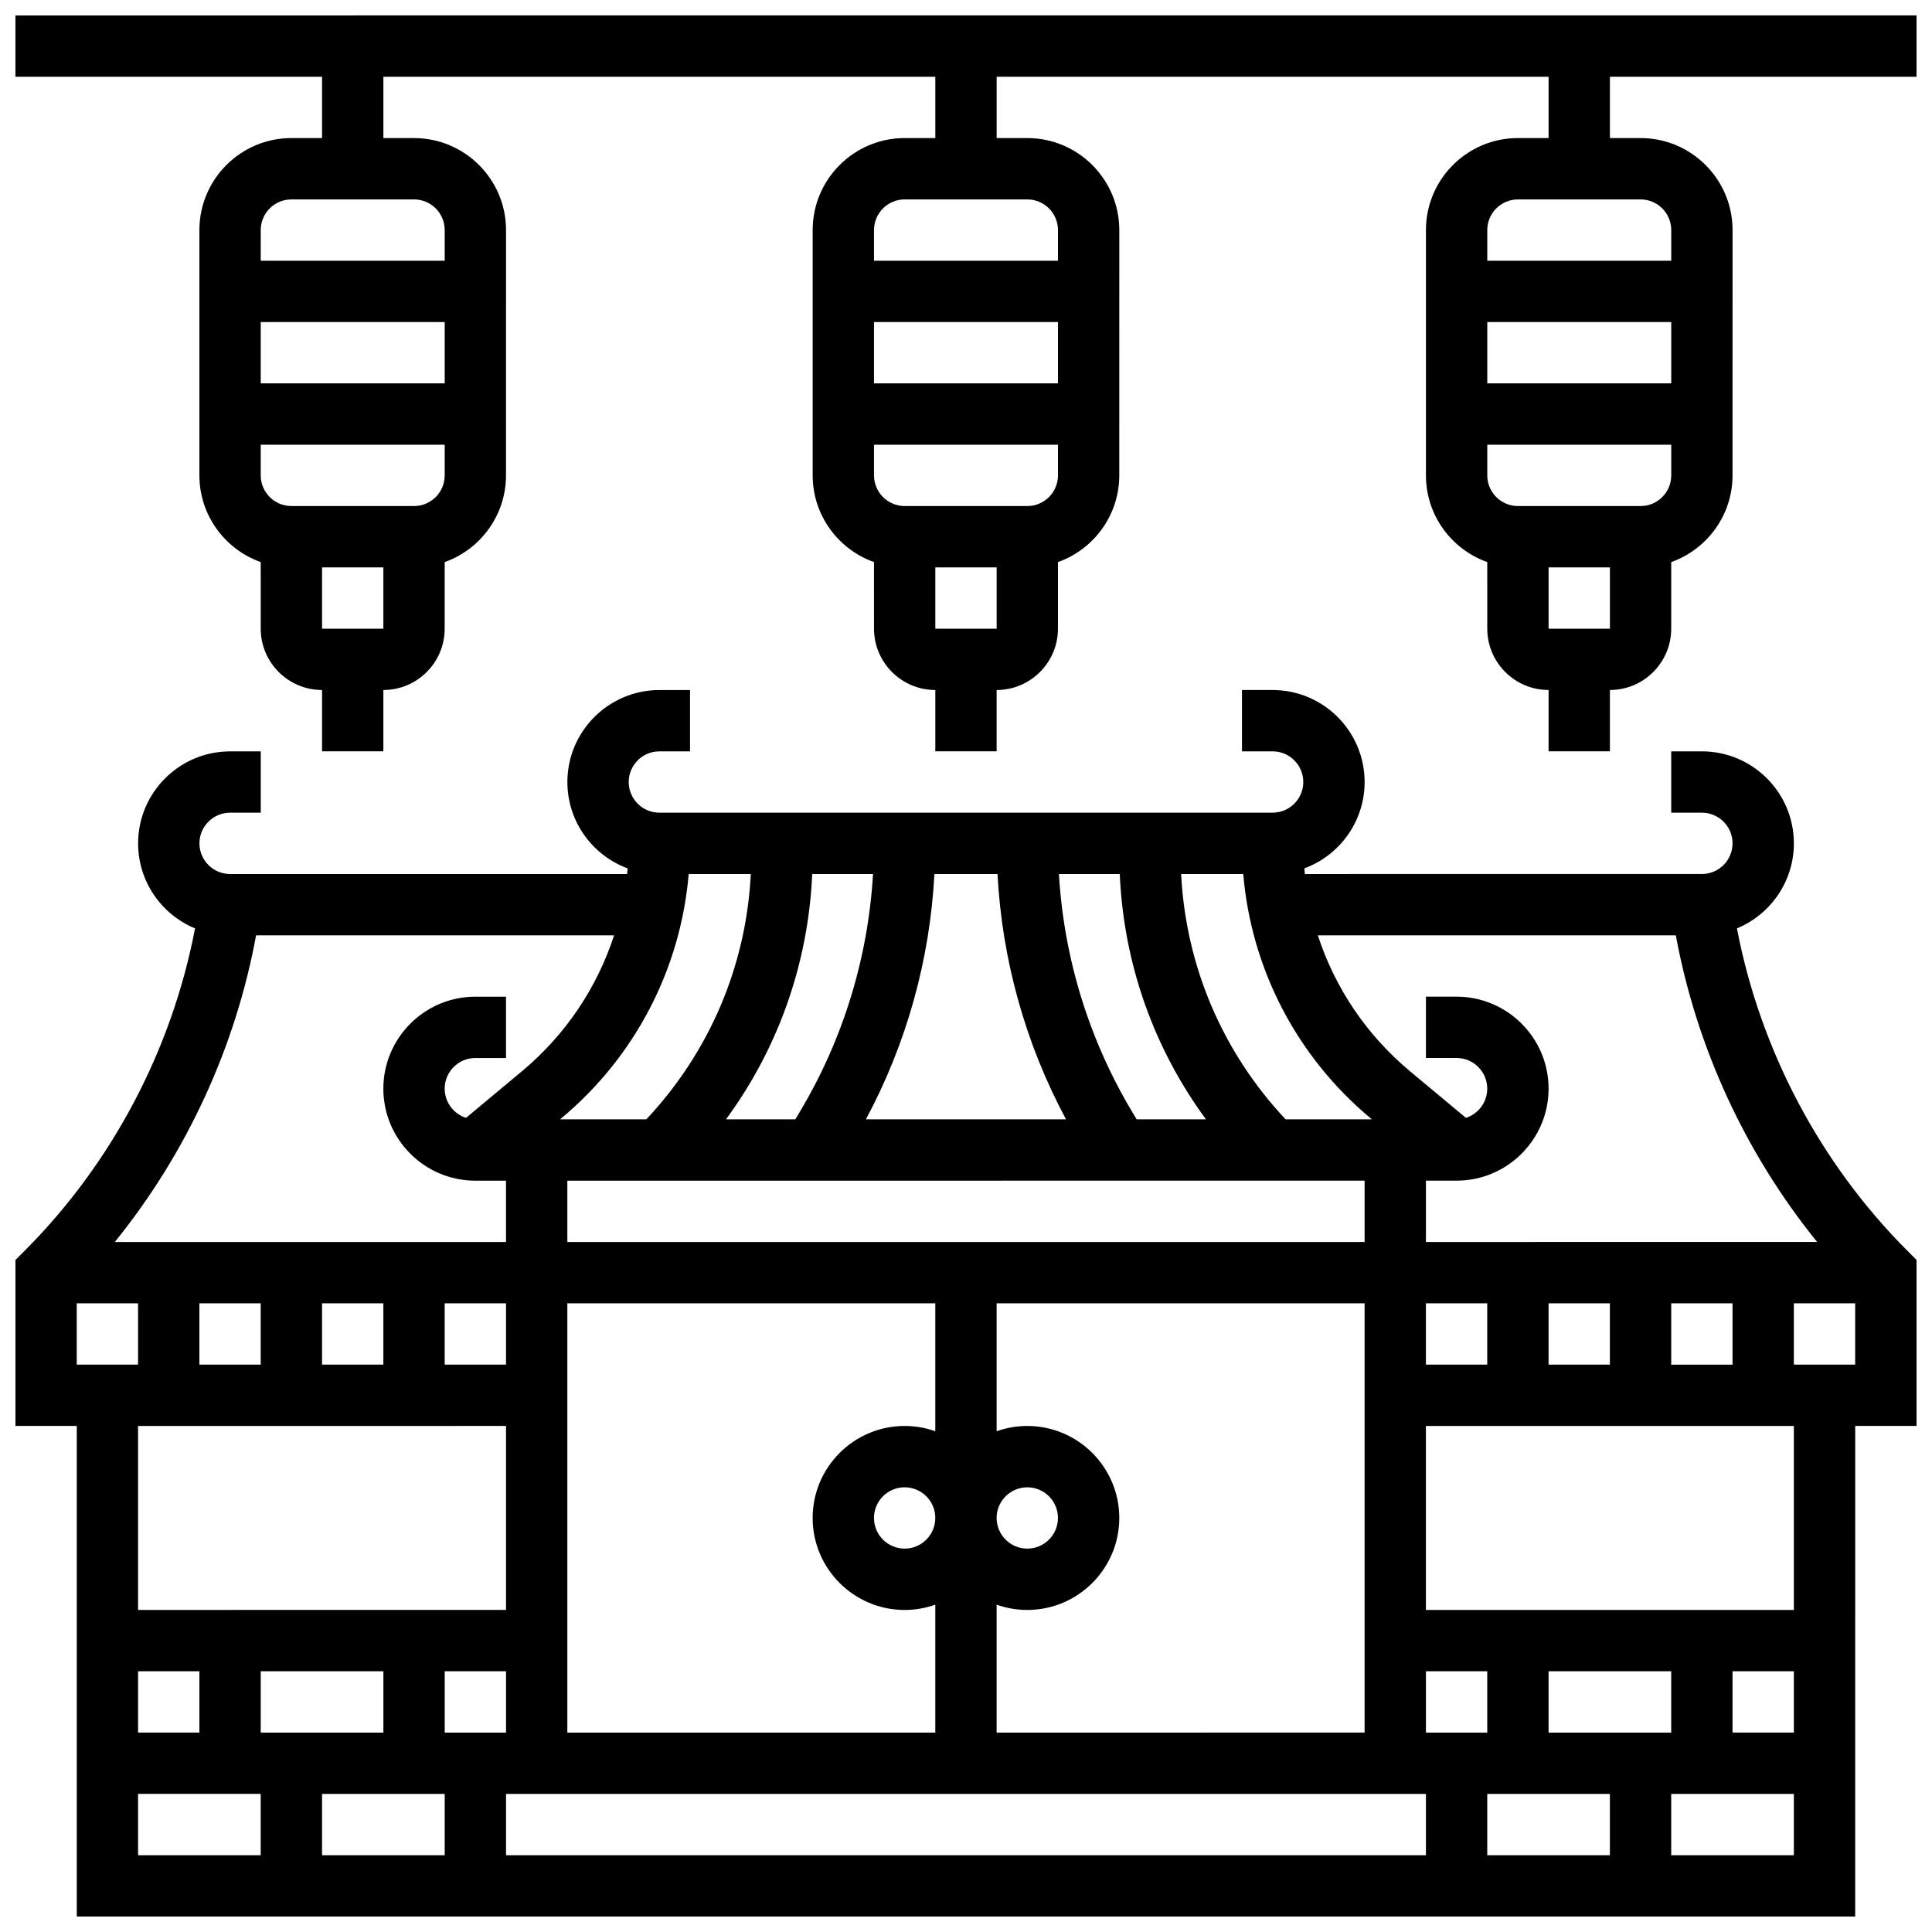 <?xml version="1.0" encoding="UTF-8"?>
<!-- Uploaded to: SVG Find, www.svgrepo.com, Generator: SVG Find Mixer Tools -->
<svg width="800px" height="800px" version="1.1" viewBox="144 144 512 512" xmlns="http://www.w3.org/2000/svg">
 <defs>
  <clipPath id="b">
   <path d="m148.09 148.09h503.81v195.91h-503.81z"/>
  </clipPath>
  <clipPath id="a">
   <path d="m148.09 326h503.81v325.9h-503.81z"/>
  </clipPath>
 </defs>
 <g>
  <g clip-path="url(#b)">
   <path d="m148.09 148.09v16.25h81.258v16.25h-8.125c-13.441 0-24.379 10.934-24.379 24.379v65.008c0 10.594 6.793 19.625 16.25 22.98l0.004 17.652c0 8.961 7.293 16.25 16.25 16.25v16.25h16.25v-16.25c8.961 0 16.25-7.293 16.25-16.25v-17.648c9.457-3.356 16.25-12.387 16.25-22.98l0.008-65.008c0-13.441-10.934-24.379-24.379-24.379h-8.125v-16.254h146.27v16.25h-8.125c-13.441 0-24.379 10.934-24.379 24.379v65.008c0 10.594 6.793 19.625 16.25 22.98l0.004 17.652c0 8.961 7.293 16.25 16.25 16.25v16.25h16.25v-16.25c8.961 0 16.25-7.293 16.25-16.25v-17.648c9.457-3.356 16.25-12.387 16.25-22.98l0.008-65.008c0-13.441-10.934-24.379-24.379-24.379h-8.125v-16.254h146.27v16.25h-8.125c-13.441 0-24.379 10.934-24.379 24.379v65.008c0 10.594 6.793 19.625 16.25 22.98l0.004 17.652c0 8.961 7.293 16.25 16.25 16.25v16.25h16.25v-16.25c8.961 0 16.25-7.293 16.25-16.25v-17.648c9.457-3.356 16.25-12.387 16.25-22.98l0.008-65.008c0-13.441-10.934-24.379-24.379-24.379h-8.125v-16.254h81.258v-16.25zm65.008 81.258h48.754v16.25l-48.754 0.004zm16.25 81.262v-16.25h16.25v16.25zm24.379-32.504h-32.504c-4.481 0-8.125-3.644-8.125-8.125v-8.125h48.754v8.125c0 4.481-3.644 8.125-8.125 8.125zm8.125-73.133v8.125h-48.754v-8.125c0-4.481 3.644-8.125 8.125-8.125h32.504c4.481-0.004 8.125 3.644 8.125 8.125zm113.77 24.375h48.754v16.25h-48.754zm16.25 81.262v-16.25h16.25v16.25zm24.379-32.504h-32.504c-4.481 0-8.125-3.644-8.125-8.125v-8.125h48.754v8.125c0 4.481-3.644 8.125-8.125 8.125zm8.125-73.133v8.125h-48.754v-8.125c0-4.481 3.644-8.125 8.125-8.125h32.504c4.481-0.004 8.125 3.644 8.125 8.125zm113.77 24.375h48.754v16.25h-48.754zm16.25 81.262v-16.25h16.25v16.25zm24.379-32.504h-32.504c-4.481 0-8.125-3.644-8.125-8.125v-8.125h48.754v8.125c0 4.481-3.644 8.125-8.125 8.125zm8.125-73.133v8.125h-48.754v-8.125c0-4.481 3.644-8.125 8.125-8.125h32.504c4.481-0.004 8.125 3.644 8.125 8.125z"/>
  </g>
  <g clip-path="url(#a)">
   <path d="m604.31 390.03c8.848-3.66 15.086-12.379 15.086-22.531 0-13.441-10.934-24.379-24.379-24.379h-8.125v16.25h8.125c4.481 0 8.125 3.644 8.125 8.125 0 4.481-3.644 8.125-8.125 8.125l-105.21 0.004c-0.051-0.496-0.102-0.996-0.145-1.496 9.316-3.43 15.977-12.395 15.977-22.883 0-13.441-10.938-24.379-24.379-24.379h-8.125v16.25h8.125c4.481 0 8.125 3.644 8.125 8.125s-3.644 8.125-8.125 8.125l-162.52 0.004c-4.481 0-8.125-3.644-8.125-8.125 0-4.481 3.644-8.125 8.125-8.125h8.125v-16.25h-8.125c-13.441 0-24.379 10.938-24.379 24.379 0 10.488 6.66 19.453 15.973 22.883-0.043 0.5-0.094 0.996-0.145 1.496l-105.21-0.004c-4.481 0-8.125-3.644-8.125-8.125 0-4.481 3.644-8.125 8.125-8.125h8.125v-16.25h-8.125c-13.441 0-24.379 10.934-24.379 24.379 0 10.152 6.242 18.875 15.086 22.535-6.144 32.176-22.023 62.293-45.211 85.484l-2.379 2.375v43.992h16.25v130.02h471.3l0.004-130.02h16.25v-43.996l-2.379-2.383c-23.188-23.184-39.066-53.305-45.211-85.48zm-16.195 1.844c5.461 29.688 18.469 57.824 37.441 81.258l-103.67 0.004v-16.25h8.125c13.441 0 24.379-10.938 24.379-24.379s-10.934-24.379-24.379-24.379h-8.125v16.25h8.125c4.481 0 8.125 3.644 8.125 8.125 0 3.617-2.375 6.688-5.652 7.738l-14.816-12.348c-11.531-9.609-19.902-22.113-24.426-36.02zm-1.223 113.77v-16.25h16.25v16.25zm-406.3 81.258h16.25v16.25l-16.25 0.004zm-16.254-97.512h16.25v16.25l-16.25 0.004zm32.504 0h16.25v16.25l-16.25 0.004zm32.504 0h16.25v16.25l-16.25 0.004zm32.504 0h16.25v16.25h-16.25zm113.51-113.76c-1.309 22.277-7.969 43.961-19.492 63.164l-1.105 1.844h-18.367c13.871-18.875 21.809-41.316 22.848-65.008zm32.758 227.53v-33.902c2.543 0.902 5.277 1.398 8.125 1.398 13.441 0 24.379-10.938 24.379-24.379s-10.934-24.379-24.379-24.379c-2.848 0-5.582 0.496-8.125 1.398v-33.902h97.512v113.76zm-24.379-81.262c-13.441 0-24.379 10.938-24.379 24.379s10.934 24.379 24.379 24.379c2.848 0 5.582-0.496 8.125-1.398v33.902h-97.512v-113.77h97.512v33.902c-2.543-0.902-5.273-1.398-8.125-1.398zm8.125 24.379c0 4.481-3.644 8.125-8.125 8.125-4.481 0-8.125-3.644-8.125-8.125s3.644-8.125 8.125-8.125c4.481 0 8.125 3.644 8.125 8.125zm16.254 0c0-4.481 3.644-8.125 8.125-8.125s8.125 3.644 8.125 8.125-3.644 8.125-8.125 8.125-8.125-3.644-8.125-8.125zm76.582-105.64c-16.75-17.836-26.449-40.637-27.688-65.008h16.461c2.144 25.164 14.188 48.422 33.789 64.758l0.301 0.25zm-21.109 0h-18.367l-1.105-1.844c-11.52-19.203-18.184-40.887-19.492-63.164h16.121c1.035 23.691 8.973 46.133 22.844 65.008zm-37.086 0h-53.027c10.758-20.07 16.957-42.27 18.152-65.008h16.723c1.195 22.734 7.394 44.938 18.152 65.008zm-111.22 0h-22.863l0.301-0.25c19.602-16.332 31.645-39.594 33.789-64.758h16.461c-1.234 24.371-10.938 47.172-27.688 65.008zm190.35 16.25v16.25l-211.28 0.004v-16.25zm-227.53 146.27h-16.25v-16.25h16.25zm-32.504 0h-32.504v-16.25h32.504zm16.25 16.25v16.25l-32.504 0.004v-16.25zm16.254 0h243.78v16.25l-243.78 0.004zm260.03 0h32.504v16.25h-32.504zm81.258-32.504v16.25h-16.25v-16.25zm-32.504 16.254h-32.504v-16.25h32.504zm-48.754 0h-16.25v-16.25h16.25zm-16.254-113.77h16.25v16.25h-16.25zm32.504 0h16.25v16.25h-16.25zm-272.07-61.488-14.816 12.348c-3.273-1.051-5.652-4.121-5.652-7.738 0-4.481 3.644-8.125 8.125-8.125h8.125v-16.25h-8.125c-13.441 0-24.379 10.938-24.379 24.379 0 13.441 10.934 24.379 24.379 24.379h8.125v16.25l-103.67-0.004c18.973-23.438 31.98-51.574 37.441-81.258h94.871c-4.523 13.902-12.895 26.41-24.426 36.02zm-4.215 93.992v48.754l-97.512 0.004v-48.754zm-97.512 97.512h32.504v16.25l-32.504 0.004zm406.3 16.254v-16.25h32.504v16.25zm32.504-65.008h-97.512v-48.754h97.512zm0-65.008v-16.25h16.25v16.25z"/>
  </g>
 </g>
</svg>